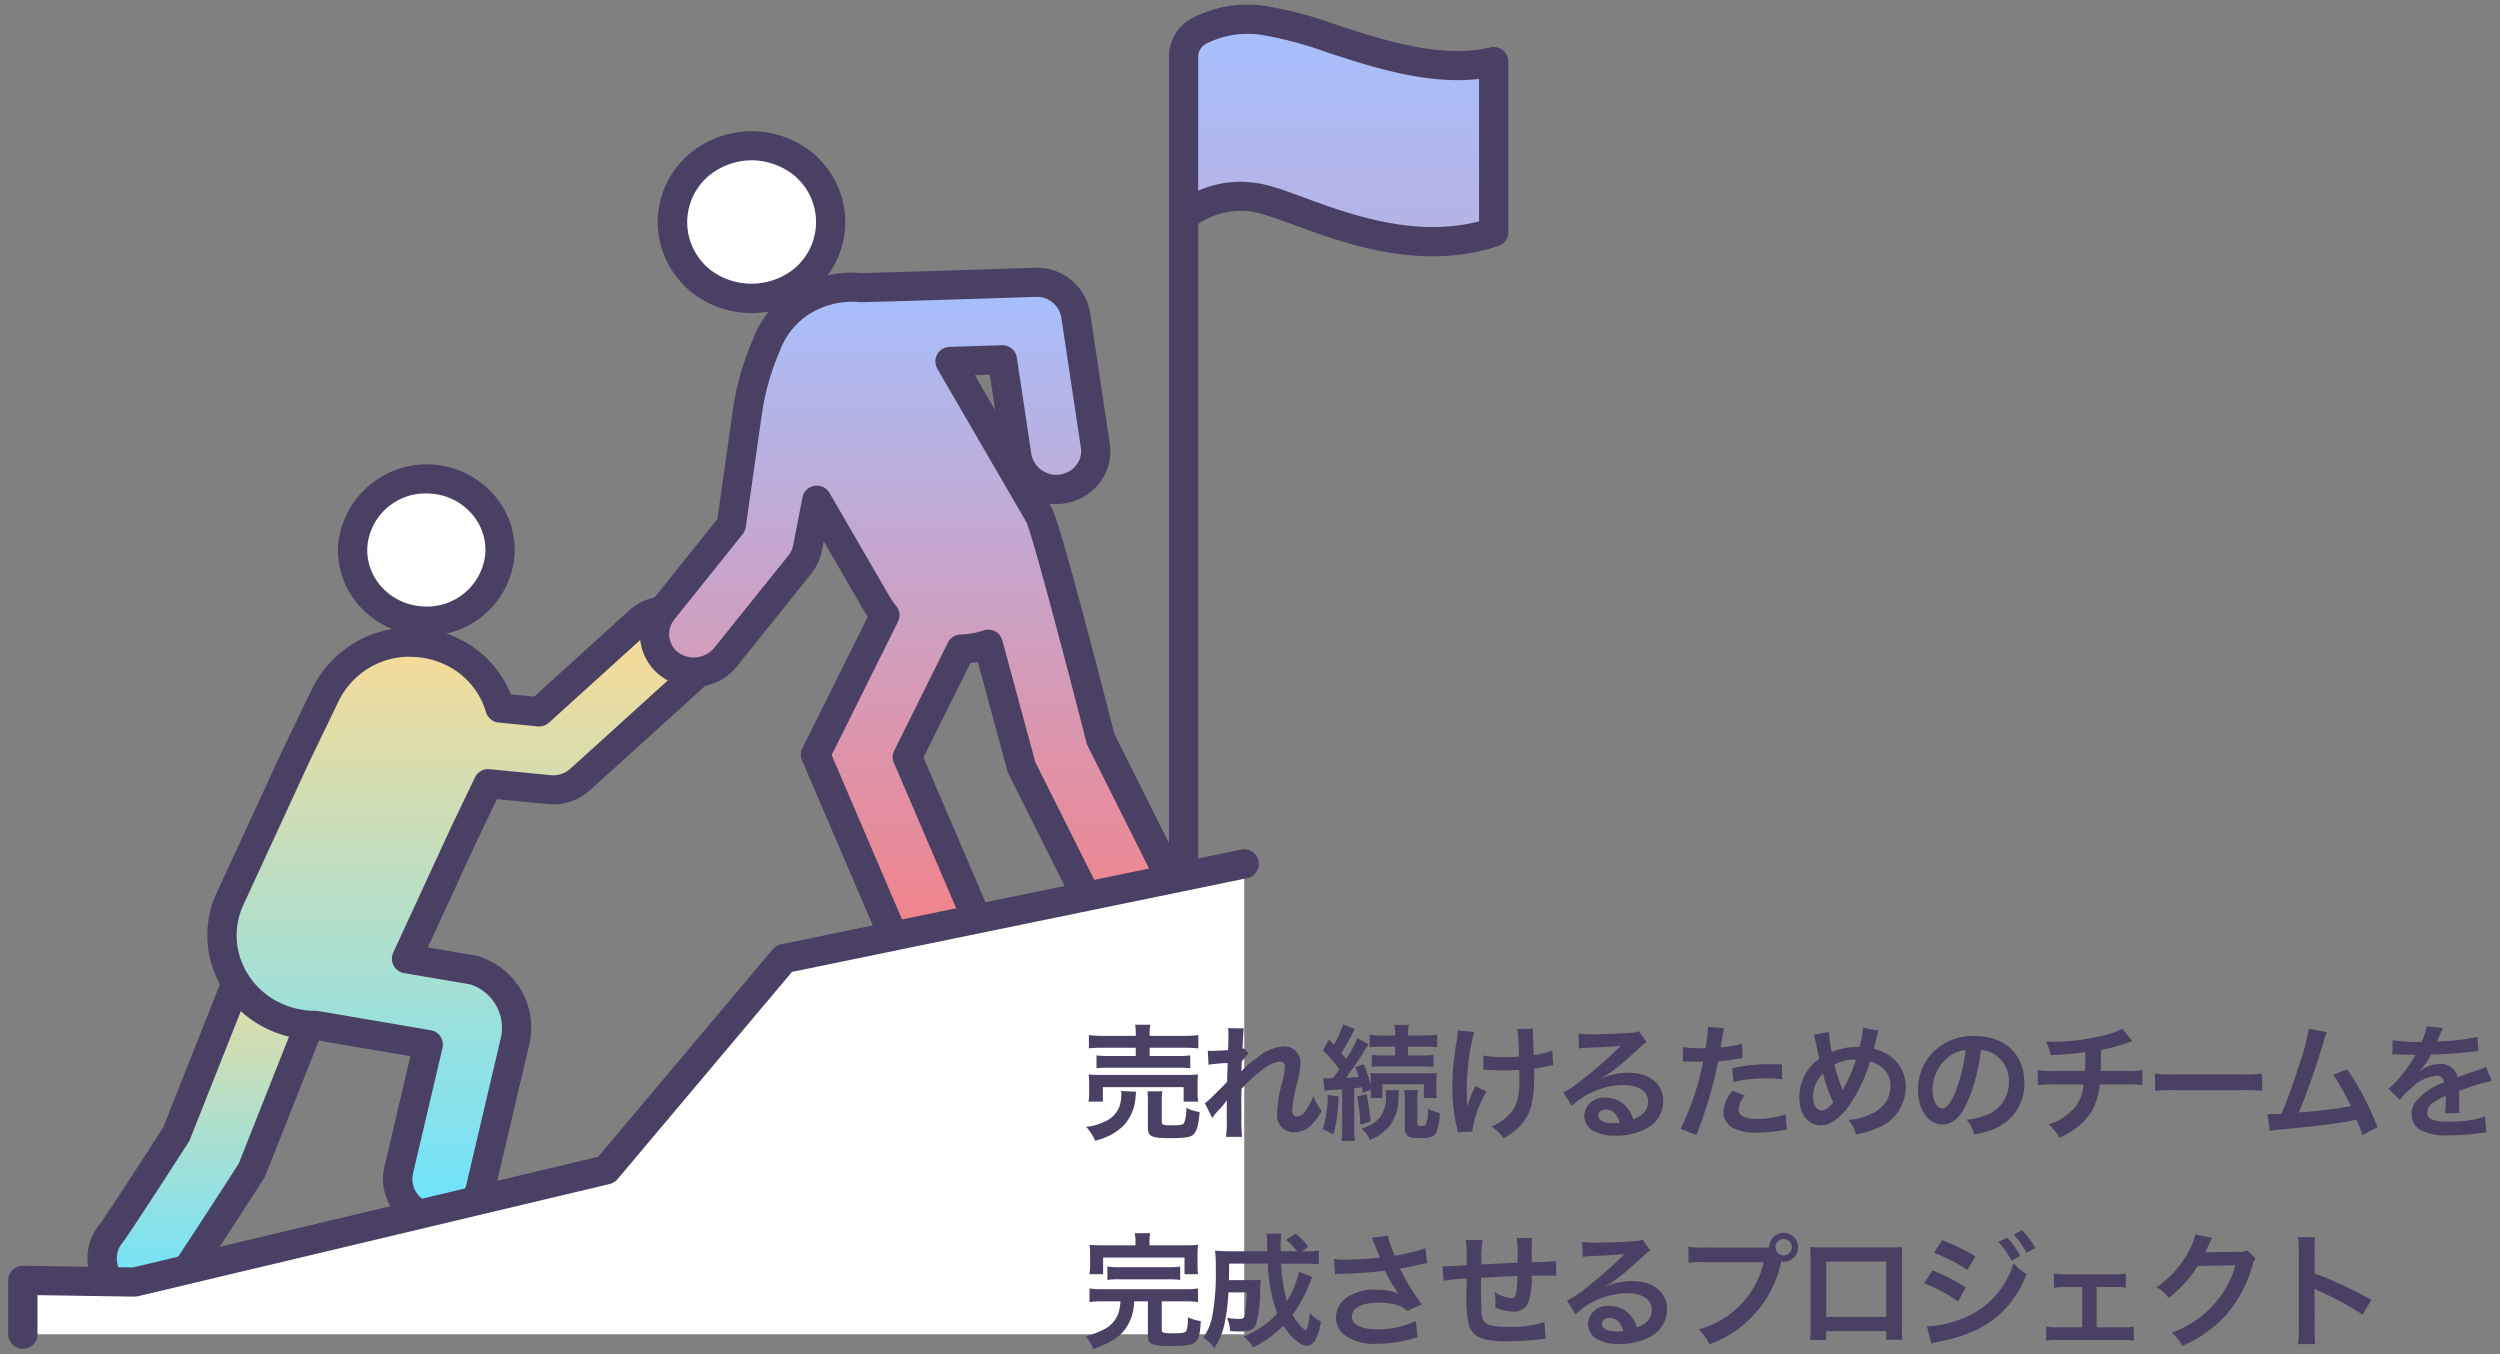 <svg xmlns="http://www.w3.org/2000/svg" xmlns:xlink="http://www.w3.org/1999/xlink" viewBox="0 0 240 130"><rect x="0" y="0" width="240" height="130" fill="#808080" stroke="none"/><defs><linearGradient id="a" x1="-609.488" y1="15.166" x2="-609.488" y2="16.166" gradientTransform="translate(13366.705 -457.054) scale(21.897 35.979)" gradientUnits="userSpaceOnUse"><stop offset="0" stop-color="#fddb92"/><stop offset="1" stop-color="#6ce3ff"/></linearGradient><linearGradient id="b" x1="-624.931" y1="9.526" x2="-624.931" y2="10.526" gradientTransform="translate(29065.083 -498) scale(46.438 58.432)" xlink:href="#a"/><linearGradient id="c" x1="-625.648" y1="8.588" x2="-625.648" y2="9.588" gradientTransform="translate(30740.338 -532.673) scale(48.994 65.204)" gradientUnits="userSpaceOnUse"><stop offset="0" stop-color="#a6c0fe"/><stop offset="1" stop-color="#f68084"/></linearGradient><linearGradient id="d" x1="-617.213" y1="5.906" x2="-617.213" y2="6.906" gradientTransform="translate(18504.16 -574.082) scale(29.772 97.472)" xlink:href="#c"/></defs><path d="M40.3,59.59a6.9,6.9,0,0,1-6.423-7.346v-.061a7.01,7.01,0,0,1,7.68-6.192,6.9,6.9,0,0,1,6.422,7.347h0V53.4A7.01,7.01,0,0,1,40.3,59.59" fill="#fff"/><path d="M40.937,61.023c-.252,0-.5-.01-.76-.033a8.49,8.49,0,0,1-5.83-3,8.014,8.014,0,0,1-1.866-5.925,8.558,8.558,0,0,1,15.028-4.454,8.022,8.022,0,0,1,1.867,5.926,8.4,8.4,0,0,1-8.439,7.49m-.012-13.653a5.588,5.588,0,0,0-5.646,4.948A5.24,5.24,0,0,0,36.5,56.19,5.7,5.7,0,0,0,40.42,58.2h0a5.617,5.617,0,0,0,6.159-4.925A5.245,5.245,0,0,0,45.352,49.4a5.706,5.706,0,0,0-3.916-2.005c-.172-.015-.344-.022-.514-.022" fill="#4a4063"/><path d="M13.509,124.684a4.5,4.5,0,0,1-1.775-.551,3.807,3.807,0,0,1-1.439-5.188c.029-.05.058-.1.089-.149a3.882,3.882,0,0,1,.375-.5c.67-.941,3.549-5.358,6.157-9.409l7-17.661a4.073,4.073,0,0,1,5.2-2.242,3.844,3.844,0,0,1,2.368,4.9h0c-.014.041-.029.082-.045.122l-7.277,18.354-.2.315s-1.655,2.573-3.326,5.141c-.84,1.291-1.684,2.581-2.326,3.542-.337.5-.62.925-.823,1.216a4.246,4.246,0,0,1-3.978,2.119" fill="url(#a)"/><path d="M13.873,126.1c-.162,0-.326-.007-.491-.022h0a5.925,5.925,0,0,1-2.363-.741,5.253,5.253,0,0,1-2.477-3.3,5.126,5.126,0,0,1,.654-3.984,5.306,5.306,0,0,1,.455-.62c.651-.926,3.2-4.82,6.01-9.189l6.951-17.534a5.492,5.492,0,0,1,6.994-3.041,5.33,5.33,0,0,1,3.053,2.83,5.124,5.124,0,0,1,.089,4.014l-7.277,18.355a1.35,1.35,0,0,1-.123.239l-.2.314S23.49,116,21.817,118.571c-.843,1.3-1.691,2.591-2.335,3.557-.345.515-.634.945-.841,1.241a5.793,5.793,0,0,1-4.765,2.734m-.237-2.812a2.927,2.927,0,0,0,2.7-1.524c.2-.285.477-.7.807-1.191.639-.958,1.48-2.242,2.316-3.528,1.669-2.564,3.321-5.134,3.322-5.135l.128-.2,7.227-18.229a2.348,2.348,0,0,0-.041-1.842A2.544,2.544,0,0,0,28.635,90.3a2.66,2.66,0,0,0-3.407,1.444l-7,17.661a1.372,1.372,0,0,1-.124.241c-2.543,3.952-5.487,8.472-6.194,9.464-.027.038-.057.075-.088.111a2.551,2.551,0,0,0-.242.324,2.356,2.356,0,0,0-.3,1.833,2.481,2.481,0,0,0,1.175,1.552,3.121,3.121,0,0,0,1.191.364" fill="#4a4063"/><path d="M66.734,59.79a3.9,3.9,0,0,0-5.376-.163l-9.607,8.7L48,67.96a8.69,8.69,0,0,0-4.838-5.51,9.089,9.089,0,0,0-11.889,4.181l-2.91,6.031L22.09,86.278a8.514,8.514,0,0,0,4.248,11.268h0c.1.044.2.087.3.127a9.206,9.206,0,0,0,3.57.745h.084l10.822,1.847-2.831,12.047a3.886,3.886,0,0,0,2.956,4.631l.081.017a4.214,4.214,0,0,0,.867.1,4,4,0,0,0,3.951-3.026l3.319-14.125a5.754,5.754,0,0,0-3.417-6.572l-.449-.193-6.556-1.118,5.6-12.142,2.246-4.657,5.84.571c.12.012.24.019.359.02a3.888,3.888,0,0,0,2.628-1l10.871-9.85a3.577,3.577,0,0,0,.3-5.05c-.041-.046-.084-.091-.127-.135" fill="url(#b)"/><path d="M42.206,118.46h-.038a5.644,5.644,0,0,1-1.158-.129,5.386,5.386,0,0,1-3.436-2.39A5.132,5.132,0,0,1,36.907,112l2.49-10.6L30.171,99.82h-.017a10.489,10.489,0,0,1-4.08-.858,10.09,10.09,0,0,1-5.51-5.662,9.694,9.694,0,0,1,.244-7.6L27.09,72.08l2.92-6.054a10.51,10.51,0,0,1,13.731-4.851,10.132,10.132,0,0,1,5.3,5.48l2.235.219,9.141-8.284a5.322,5.322,0,0,1,7.328.223,4.975,4.975,0,0,1-.056,7.035h0c-.057.056-.115.111-.175.164L56.642,75.86a5.276,5.276,0,0,1-3.552,1.359,3.568,3.568,0,0,1-.517-.026l-4.862-.476L45.89,80.49,41.07,90.951l4.753.811a1.409,1.409,0,0,1,.317.094l.449.192a7.152,7.152,0,0,1,4.231,8.179L47.5,114.354a5.433,5.433,0,0,1-5.29,4.107M39.39,63.046a7.575,7.575,0,0,0-6.852,4.2l-2.91,6.031-6.266,13.6a6.921,6.921,0,0,0-.174,5.428,7.309,7.309,0,0,0,4,4.1,7.773,7.773,0,0,0,3.025.631,2.724,2.724,0,0,1,.313.018L41.35,98.9a1.4,1.4,0,0,1,1.148,1.613.383.383,0,0,1-.017.087L39.65,112.648a2.355,2.355,0,0,0,.309,1.814,2.6,2.6,0,0,0,1.662,1.147,3.469,3.469,0,0,0,.593.063,2.6,2.6,0,0,0,2.555-1.946L48.09,99.6a4.357,4.357,0,0,0-2.605-4.967l-.3-.127-6.4-1.091A1.4,1.4,0,0,1,37.643,91.8h0a1.359,1.359,0,0,1,.108-.351l5.6-12.141L45.6,74.629a1.4,1.4,0,0,1,1.4-.787l5.84.572c.083.008.16,0,.245.014A2.47,2.47,0,0,0,54.75,73.8l10.871-9.85a2.179,2.179,0,0,0,.2-3.076h0l-.091-.1a2.486,2.486,0,0,0-3.423-.1L52.7,69.375a1.4,1.4,0,0,1-1.081.357l-3.752-.366a1.406,1.406,0,0,1-1.213-1.006,7.308,7.308,0,0,0-4.063-4.618,7.792,7.792,0,0,0-3.2-.685" fill="#4a4063"/><path d="M111.4,82.423l-5.734-11.45s-5.179-20.255-5.9-21.5L91.2,34.7c1.623-.051,3.33-.1,5.028-.16l1.4,9.3a3.785,3.785,0,0,0,4.308,3.106,3.693,3.693,0,0,0,3.226-4.107l-.006-.05L103.268,30.24A3.764,3.764,0,0,0,99.375,27.1c-5.393.176-13.693.438-16.706.51a9.166,9.166,0,0,0-5.222,1.055,8.409,8.409,0,0,0-3.909,4.56,24.785,24.785,0,0,0-1.818,6.5L70.207,50.4,63.69,58.535a3.647,3.647,0,0,0,.208,4.9,3.9,3.9,0,0,0,5.515-.07h0c.077-.079.15-.161.22-.246l7.15-8.929a3.623,3.623,0,0,0,.728-1.564l.9-4.612L84.145,57.9a8.674,8.674,0,0,0,.8,1.149L78.29,72.444,85.763,89.9a4.031,4.031,0,0,0,3.723,2.4,4.179,4.179,0,0,0,2.246-.659,3.881,3.881,0,0,0,1.425-4.823L87.1,72.682l5.154-10.366a9.178,9.178,0,0,0,2.607-.464L98.071,73.67,104.2,85.918a4.04,4.04,0,0,0,3.629,2.2,4.141,4.141,0,0,0,2.322-.712,3.882,3.882,0,0,0,1.243-4.98" fill="url(#c)"/><path d="M89.49,93.7a5.421,5.421,0,0,1-5.015-3.252L77,73a1.4,1.4,0,0,1,.034-1.171l6.275-12.621c-.135-.2-.26-.4-.377-.6l-3.857-6.652-.185.944a5.042,5.042,0,0,1-1.007,2.167L70.724,64a5.3,5.3,0,0,1-7.456.762c-.125-.1-.245-.209-.36-.321a5.037,5.037,0,0,1-.322-6.769l6.283-7.84,1.459-10.294a26.265,26.265,0,0,1,1.922-6.871,9.771,9.771,0,0,1,4.527-5.229,10.535,10.535,0,0,1,5.936-1.225c2.876-.07,10.6-.312,16.615-.508a5.172,5.172,0,0,1,5.327,4.334l1.884,12.547a4.943,4.943,0,0,1-.945,3.72,5.191,5.191,0,0,1-3.468,2.031,5.332,5.332,0,0,1-1.394.012l.251.433c.731,1.261,4.413,15.479,6.006,21.705L112.656,81.8h0a5.3,5.3,0,0,1-1.715,6.767,5.558,5.558,0,0,1-3.107.95,5.41,5.41,0,0,1-4.885-2.973L96.817,74.3a1.343,1.343,0,0,1-.1-.26L93.872,63.549c-.235.043-.471.076-.71.1l-4.511,9.072,5.8,13.542a5.258,5.258,0,0,1-1.961,6.554,5.586,5.586,0,0,1-3,.878M79.837,72.484l7.219,16.86A2.616,2.616,0,0,0,89.49,90.9a2.779,2.779,0,0,0,1.492-.44,2.473,2.473,0,0,0,.889-3.092L85.815,73.227a1.4,1.4,0,0,1,.033-1.171L91,61.69a1.4,1.4,0,0,1,1.212-.778,7.789,7.789,0,0,0,2.208-.393A1.4,1.4,0,0,1,96.2,61.4h0c.009.028.018.057.025.085L99.39,73.165l6.072,12.125a2.649,2.649,0,0,0,2.372,1.422,2.748,2.748,0,0,0,1.539-.472,2.494,2.494,0,0,0,.77-3.194L104.409,71.59a1.484,1.484,0,0,1-.1-.28c-1.934-7.565-5.211-20-5.772-21.176L89.984,35.4a1.4,1.4,0,0,1,1.171-2.1l5.026-.16a1.4,1.4,0,0,1,1.435,1.193l1.4,9.3a2.444,2.444,0,0,0,4.333.992A2.165,2.165,0,0,0,103.766,43l-1.884-12.547A2.386,2.386,0,0,0,99.431,28.5c-6.084.2-13.907.443-16.725.511a1.517,1.517,0,0,1-.165-.006,7.8,7.8,0,0,0-4.424.893,7.078,7.078,0,0,0-3.29,3.889,23.44,23.44,0,0,0-1.713,6.139L71.59,50.6a1.4,1.4,0,0,1-.293.678l-6.523,8.139a2.251,2.251,0,0,0,.1,3.024,2.559,2.559,0,0,0,3.616-.153h0l.038-.043,7.162-8.924a2.223,2.223,0,0,0,.447-.958l.9-4.611a1.406,1.406,0,0,1,2.594-.433l5.733,9.888a7.3,7.3,0,0,0,.673.964,1.4,1.4,0,0,1,.171,1.508ZM93.59,36.022l1.943,3.349-.51-3.4Z" fill="#4a4063"/><path d="M72.152,28.654a7.958,7.958,0,0,1-4.39-1.334A6.777,6.777,0,0,1,66.283,26a7.162,7.162,0,0,1-.4-8.835,6.672,6.672,0,0,1,1.415-1.49,7.874,7.874,0,0,1,9.6-.089,5.709,5.709,0,0,1,.78.693,7.177,7.177,0,0,1,.975,8.837A7.064,7.064,0,0,1,76.69,27.2a7.869,7.869,0,0,1-4.543,1.454" fill="#fff"/><path d="M72.153,30.054A9.374,9.374,0,0,1,66.99,28.49a8.2,8.2,0,0,1-1.787-1.6,8.537,8.537,0,0,1-.475-10.524,8.116,8.116,0,0,1,1.71-1.8,9.3,9.3,0,0,1,11.3-.108,7.1,7.1,0,0,1,.975.866,8.613,8.613,0,0,1-1.2,13.022,9.257,9.257,0,0,1-5.352,1.71m-.01-14.666a6.483,6.483,0,0,0-3.983,1.392,5.3,5.3,0,0,0-1.118,1.179,5.8,5.8,0,0,0,.324,7.148,5.366,5.366,0,0,0,1.172,1.048,6.548,6.548,0,0,0,7.348-.1,5.691,5.691,0,0,0,1.57-1.672,5.81,5.81,0,0,0-.8-7.151,4.342,4.342,0,0,0-.592-.525,6.605,6.605,0,0,0-3.921-1.322" fill="#4a4063"/><path d="M113.616,99.32V5.456A2.822,2.822,0,0,1,115,3.024,10.188,10.188,0,0,1,121.5,2c5.2.614,14.2,5.7,21.879,3.92V22.29c-8.687,2.872-17.476-1.862-21.772-3.072a8.495,8.495,0,0,0-8,1.618Z" fill="url(#d)"/><path d="M113.615,100.72a1.4,1.4,0,0,1-1.4-1.4h0V5.455a4.239,4.239,0,0,1,2.075-3.637A11.547,11.547,0,0,1,121.676.609a37.05,37.05,0,0,1,6.571,1.752c4.731,1.543,10.094,3.291,14.825,2.194a1.4,1.4,0,0,1,1.685,1.035,1.429,1.429,0,0,1,.038.325V22.29a1.4,1.4,0,0,1-.962,1.329c-7.429,2.456-14.783-.248-19.649-2.039-1.152-.424-2.147-.79-2.946-1.015a7.226,7.226,0,0,0-6.213.939V99.32a1.4,1.4,0,0,1-1.4,1.4h0m5.433-83.266a10.8,10.8,0,0,1,2.947.419c.905.254,1.948.638,3.155,1.082,4.276,1.574,10.63,3.91,16.831,2.292V7.58c-5,.577-10.282-1.144-14.612-2.557a36.109,36.109,0,0,0-6.028-1.633,8.832,8.832,0,0,0-5.624.839,1.43,1.43,0,0,0-.7,1.226V18.311a9.867,9.867,0,0,1,4.029-.857" fill="#4a4063"/><path d="M12.914,123.077,58.205,112.3,75.266,92.026l44.181-9.092V128.09H2.19v-5.18Z" fill="#fff"/><path d="M2.19,129.49a1.4,1.4,0,0,1-1.4-1.4h0v-5.178a1.4,1.4,0,0,1,1.4-1.4h.026l10.543.163L57.427,111.05,74.19,91.124a1.4,1.4,0,0,1,.792-.471l44.181-9.091a1.4,1.4,0,0,1,.568,2.742h0L76.031,93.3,59.283,113.2a1.4,1.4,0,0,1-.75.462L13.24,124.439a1.766,1.766,0,0,1-.348.038L3.6,124.333v3.757a1.4,1.4,0,0,1-1.4,1.4h0" fill="#4a4063"/><path d="M109.034,99.442H105.99a10.42,10.42,0,0,1-1.456-.072v1.272a11.54,11.54,0,0,1,1.416-.06h3.084v.792h-2.556a7.673,7.673,0,0,1-1.212-.06v1.236a10.66,10.66,0,0,1,1.212-.048h6.564a10.42,10.42,0,0,1,1.224.048v-1.236a7.825,7.825,0,0,1-1.224.06h-2.676v-.792h3.276a13.633,13.633,0,0,1,1.4.06V99.37a10.193,10.193,0,0,1-1.44.072h-3.236V99.3a3.675,3.675,0,0,1,.072-.924h-1.464a4.927,4.927,0,0,1,.06.924Zm-3.156,6.312v-1.392h7.752v1.392h1.4a4.762,4.762,0,0,1-.06-.876V104a5.513,5.513,0,0,1,.048-.852c-.42.036-.72.048-1.3.048H105.79a12.436,12.436,0,0,1-1.28-.048,6.269,6.269,0,0,1,.048.888v.852a4.81,4.81,0,0,1-.06.864Zm1.74-1.02a2.249,2.249,0,0,1,.036.384,4.042,4.042,0,0,1-.192,1.128,2.63,2.63,0,0,1-1.548,1.488,5.164,5.164,0,0,1-1.644.444,4.723,4.723,0,0,1,.864,1.332,7.37,7.37,0,0,0,1.3-.456,5.513,5.513,0,0,0,1.416-.984,4.448,4.448,0,0,0,1.164-2.748,2.8,2.8,0,0,1,.072-.516Zm3.912.972a4.888,4.888,0,0,1,.06-.936h-1.44a6.686,6.686,0,0,1,.048,1v2.46c0,.876.324,1.032,2.148,1.032,1.38,0,1.944-.084,2.22-.348.324-.3.5-.948.6-2.16a4.15,4.15,0,0,1-1.284-.408,3.712,3.712,0,0,1-.216,1.484c-.108.156-.372.2-1.212.2-.816,0-.924-.048-.924-.36Zm7.632-2.868c.012-.144.024-.216.024-.216l.024-.708c.072-.1.1-.12.144-.192a1.1,1.1,0,0,1,.168-.216,2.011,2.011,0,0,1,.348-.36l-.444-.5c-.084.024-.132.048-.144.048.024-.732.036-.828.048-1.068s.036-.4.036-.456a1.661,1.661,0,0,1,.048-.444L117.89,98.7a3.974,3.974,0,0,1,.036.672c0,.276-.012.648-.012.984-.012.276-.012.276-.024.456-.564.036-1.224.072-1.452.072a3.677,3.677,0,0,1-.492-.024l.072,1.356a15.464,15.464,0,0,1,1.836-.168c0,.324-.012.348-.012.624-.024.468-.024.6-.036,1.176-.228.252-.228.252-1.356,1.368a5.287,5.287,0,0,1-.78.684l.7,1.428a6.849,6.849,0,0,1,.552-.684,9.323,9.323,0,0,0,.852-1.008l.016-.012c-.024.324-.024.324-.024,1.608a10.58,10.58,0,0,1-.076,1.908h1.548a16.354,16.354,0,0,1-.06-1.98c-.012-1.332-.012-1.332-.012-1.428,0-.336,0-.672.024-1.212a13.638,13.638,0,0,1,2.18-1.956,2.883,2.883,0,0,1,1.488-.648c.324,0,.492.156.492.444a7.594,7.594,0,0,1-.252,1.512,12.108,12.108,0,0,0-.492,3.012,1.71,1.71,0,0,0,.624,1.508,1.784,1.784,0,0,0,1.032.312,2.321,2.321,0,0,0,1.776-.864,5.459,5.459,0,0,0,.84-1.188,5.853,5.853,0,0,1-.8-1.44,5.911,5.911,0,0,1-.7,1.368,1.2,1.2,0,0,1-.84.612c-.312,0-.492-.216-.492-.6a15.2,15.2,0,0,1,.5-2.7,8.583,8.583,0,0,0,.3-1.836,1.549,1.549,0,0,0-1.489-1.6,1.522,1.522,0,0,0-.191,0,4.3,4.3,0,0,0-2.528,1.136,8.809,8.809,0,0,0-1.464,1.248Zm7.992,1.872a5.329,5.329,0,0,1,.756-.072q.108-.018.468-.036.162-.018.468-.036v3.7a7.585,7.585,0,0,1-.072,1.26h1.3a7.083,7.083,0,0,1-.072-1.26v-3.8c.36-.036.456-.048.72-.084.036.168.06.264.1.516l.78-.276a4.624,4.624,0,0,1-.048.78h1.156V104.09h3.98v1.32h1.248a5.275,5.275,0,0,1-.048-.852v-.72a8.081,8.081,0,0,1,.036-.852,7.158,7.158,0,0,1-1.152.06h-4.148a10.247,10.247,0,0,1-1.08-.036,4.8,4.8,0,0,1,.048.864v.288a11.291,11.291,0,0,0-.684-2l-.816.288a8.5,8.5,0,0,1,.348.924c-.36.036-.564.06-1.236.1.48-.636,1.224-1.7,1.608-2.316a8.381,8.381,0,0,1,.576-.912l-1.08-.588a9.573,9.573,0,0,1-1.08,1.992c-.18-.216-.24-.288-.468-.564a16.094,16.094,0,0,0,1.068-1.86,3.038,3.038,0,0,1,.252-.444l-1.152-.444a8.606,8.606,0,0,1-.876,1.956l-.456-.5-.6,1.044a13.693,13.693,0,0,1,1.572,1.812c-.276.4-.276.4-.624.864h-.432a3,3,0,0,1-.492-.02Zm6.78-4.236v.852h-1.02a8.344,8.344,0,0,1-1.224-.06v1.164a8.048,8.048,0,0,1,1.212-.06h3.5a9.809,9.809,0,0,1,1.212.06v-1.164a8.344,8.344,0,0,1-1.224.06h-1.22v-.852h1.5a8.823,8.823,0,0,1,1.3.06v-1.2a9.567,9.567,0,0,1-1.332.072H135.17V99.3a4.645,4.645,0,0,1,.072-.912h-1.38a4.844,4.844,0,0,1,.072.9v.12h-1.116a9.5,9.5,0,0,1-1.328-.072v1.2a8.823,8.823,0,0,1,1.3-.06Zm-6.48,4.632a10.412,10.412,0,0,1-.464,3.284l1.028.52a15.323,15.323,0,0,0,.48-3.648Zm2.82.168a14.732,14.732,0,0,1,.324,2.688l.972-.288a22.178,22.178,0,0,0-.38-2.628Zm4.524-.624a4.194,4.194,0,0,1,.06.852v2.76c0,.792.312,1,1.476,1,.984,0,1.368-.156,1.584-.624a5.654,5.654,0,0,0,.3-1.8,3.467,3.467,0,0,1-1.14-.42,3.57,3.57,0,0,1-.2,1.56.666.666,0,0,1-.456.12c-.288,0-.36-.048-.36-.252v-2.34a4.2,4.2,0,0,1,.072-.852Zm-1.788,0a4.241,4.241,0,0,1,.036.552,3.155,3.155,0,0,1-.6,2.1,3.5,3.5,0,0,1-1.756,1.032,2.7,2.7,0,0,1,.816,1.1,4.609,4.609,0,0,0,1.932-1.4,4.344,4.344,0,0,0,.816-2.52c.036-.636.036-.636.06-.864Zm9.4-1.944h.18c.144,0,.192,0,.54.024.312.012.756.024,1.092.024.6,0,1.224-.012,1.632-.048.012.4.012.5.012.756,0,1.776-.216,2.616-.84,3.372a4.937,4.937,0,0,1-1.836,1.308,4.727,4.727,0,0,1,1.16,1.128,7.834,7.834,0,0,0,1.308-.912,4.5,4.5,0,0,0,1.368-2.328,11.9,11.9,0,0,0,.252-2.868c0-.216,0-.324-.012-.576a8.5,8.5,0,0,0,1.164-.2,5.872,5.872,0,0,1,.672-.12l-.084-1.428a6.58,6.58,0,0,1-1.788.452c-.024-.768-.048-1.224-.048-1.356-.024-.54-.024-.648-.024-.768a2.533,2.533,0,0,1,.024-.408l-1.524.024a18.511,18.511,0,0,1,.156,2.652c-.624.036-.816.048-1.272.048a10.693,10.693,0,0,1-2.136-.156Zm-.768,1.548a12.486,12.486,0,0,0-.792,1.98c0-.192-.012-.264-.024-.456v-.216c-.012-.588-.012-.792-.012-.924-.012-.192-.012-.336-.012-.372,0-.228.024-.576.084-1.368a16.222,16.222,0,0,1,.3-2.364,11.5,11.5,0,0,1,.348-1.464l-1.584-.156a5.287,5.287,0,0,1-.084.888,25.8,25.8,0,0,0-.44,4.548,17.231,17.231,0,0,0,.432,3.9,1.961,1.961,0,0,1,.084.456l1.392-.072a10.447,10.447,0,0,1,1.368-3.852Zm12.12-.744a4.748,4.748,0,0,0,.492-.312c.24-.156,1.1-.8,1.32-.984.408-.348,1.284-1.128,1.884-1.68a2.587,2.587,0,0,1,.624-.492l-.748-1.052a1.768,1.768,0,0,1-.744.156c-1.164.084-2.628.144-3.648.144a10.807,10.807,0,0,1-1.416-.072l.06,1.44a3.975,3.975,0,0,1,.576-.06c2.172-.1,2.94-.144,3.4-.2l.012.012-.216.216a40.01,40.01,0,0,1-3.588,3.12,10.828,10.828,0,0,1-1.692,1.128l.816,1.3a7.4,7.4,0,0,1,4.944-2.016c1.452,0,2.376.612,2.376,1.548,0,.852-.432,1.368-1.428,1.74a3.216,3.216,0,0,0-.552-1.08,2.581,2.581,0,0,0-2.076-.984,1.847,1.847,0,0,0-2.058,1.608c0,.033-.008.067-.01.1a1.713,1.713,0,0,0,.72,1.38,4.057,4.057,0,0,0,2.328.552,5.938,5.938,0,0,0,2.9-.684,2.932,2.932,0,0,0,1.632-2.652c0-1.644-1.32-2.7-3.372-2.7a5.848,5.848,0,0,0-2.52.552Zm1.728,4.272a3.262,3.262,0,0,1-.624.048c-.888,0-1.428-.276-1.428-.756,0-.336.276-.552.708-.552C154.814,106.522,155.27,106.954,155.49,107.782Zm6.06-5.868a1.742,1.742,0,0,1,.228-.012c.1,0,.264,0,.48.012s.324.012.384.012h.7a1.025,1.025,0,0,0,.156-.012,25.681,25.681,0,0,1-2.156,6.456l1.512.588a40.777,40.777,0,0,0,1.344-3.968c.312-1.092.612-2.364.744-3.108a16.291,16.291,0,0,0,1.968-.252c.288-.048.288-.048.384-.06l-.06-1.38a9.993,9.993,0,0,1-2.052.36c.048-.276.06-.348.12-.684a6.892,6.892,0,0,1,.228-1.156l-1.584-.144a1.564,1.564,0,0,1,.012.216,14.547,14.547,0,0,1-.228,1.836c-.276.012-.408.012-.552.012a9.615,9.615,0,0,1-1.608-.108Zm9.516.264c-.756-.012-.864-.012-1.188-.012a15.418,15.418,0,0,0-3.576.384l.108,1.32a12.948,12.948,0,0,1,3.168-.348,12.327,12.327,0,0,1,1.512.084Zm-4.728,2.52a3.387,3.387,0,0,0-.888,2.076,1.735,1.735,0,0,0,.848,1.476,4.867,4.867,0,0,0,2.412.48,13.915,13.915,0,0,0,2.232-.192c.276-.048.372-.06.588-.084l-.108-1.476a9.2,9.2,0,0,1-2.724.444c-1.2,0-1.8-.312-1.8-.924a1.988,1.988,0,0,1,.624-1.32Zm7.788-5.364a1.531,1.531,0,0,1,.12.408c.132.672.348,1.716.408,1.9a4.5,4.5,0,0,0-1.92,3.684c0,1.62.828,2.7,2.064,2.7a2.012,2.012,0,0,0,1.112-.328,5.393,5.393,0,0,0,1.428-1.32,14.428,14.428,0,0,0,2.184-4.476,2.827,2.827,0,0,1,1.08.516,2.2,2.2,0,0,1,.876,1.86,2.873,2.873,0,0,1-.408,1.476,3.5,3.5,0,0,1-1.68,1.284,5.444,5.444,0,0,1-1.956.468,3.482,3.482,0,0,1,.744,1.4,8.841,8.841,0,0,0,1.956-.576,4.211,4.211,0,0,0,2.808-3.94,3.541,3.541,0,0,0-1.464-2.98,4.153,4.153,0,0,0-1.608-.72c.048-.168.2-.756.372-1.4a1.26,1.26,0,0,1,.12-.336l-1.512-.3a9.189,9.189,0,0,1-.348,1.86h-.324a5.8,5.8,0,0,0-2.316.48,11.776,11.776,0,0,1-.288-1.932Zm.888,3.732a12.9,12.9,0,0,0,.984,2.76c-.408.516-.792.78-1.128.78-.48,0-.816-.54-.816-1.32a3.039,3.039,0,0,1,.956-2.22Zm1.876,1.584a.951.951,0,0,0-.06-.18,13.969,13.969,0,0,1-.72-2.268,3.98,3.98,0,0,1,2.064-.48,13.246,13.246,0,0,1-1.2,2.768.917.917,0,0,0-.072.156Zm13.276-3.852a2.621,2.621,0,0,1,1.212.36,2.972,2.972,0,0,1,1.476,2.664,3.361,3.361,0,0,1-1.668,3,6.383,6.383,0,0,1-2.388.66,3.826,3.826,0,0,1,.732,1.408,7.882,7.882,0,0,0,1.884-.5,4.623,4.623,0,0,0,2.916-4.484c0-2.7-1.872-4.452-4.752-4.452a5.386,5.386,0,0,0-4.128,1.68,5.153,5.153,0,0,0-1.32,3.492c0,1.932.984,3.324,2.352,3.324.984,0,1.752-.708,2.436-2.256a17.342,17.342,0,0,0,1.248-4.9Zm-1.464.012a15.848,15.848,0,0,1-1,4.056c-.432,1.032-.84,1.536-1.236,1.536-.528,0-.948-.78-.948-1.764a4.02,4.02,0,0,1,1.632-3.24,3.057,3.057,0,0,1,1.552-.588Zm15.048-2.064a6.318,6.318,0,0,1-1.452.564,20.716,20.716,0,0,1-5.136.7c-.18,0-.372,0-.744-.024a5.021,5.021,0,0,1,.444,1.3A26.872,26.872,0,0,0,200.19,101c0,.84,0,1.308-.024,1.812H197.09a7.47,7.47,0,0,1-1.464-.084v1.44a10.819,10.819,0,0,1,1.44-.06h2.964a6.772,6.772,0,0,1-.132.8,3.834,3.834,0,0,1-1.38,2.04,5.535,5.535,0,0,1-1.86,1.008,3.9,3.9,0,0,1,1.044,1.276,7.489,7.489,0,0,0,1.116-.6,6.208,6.208,0,0,0,1.956-1.908,6.3,6.3,0,0,0,.8-2.616h2.652a10.819,10.819,0,0,1,1.44.06v-1.44a7.47,7.47,0,0,1-1.464.084h-2.54c.024-.408.024-.408.036-2.028a14.778,14.778,0,0,0,2-.492c.864-.288.864-.288,1.008-.324Zm3.132,5.976a13.172,13.172,0,0,1,1.956-.06h6.372a13.172,13.172,0,0,1,1.956.06v-1.668a11.7,11.7,0,0,1-1.944.084h-6.4a11.7,11.7,0,0,1-1.944-.084Zm14.76-5.964a18.987,18.987,0,0,1-.876,3.324c-.624,1.968-1.1,3.324-1.74,4.836-.5.024-.792.036-1.032.036h-.312l.216,1.62a6.481,6.481,0,0,1,1.092-.144c3.588-.348,5.58-.6,6.792-.852.276-.06.276-.06.432-.1a12.256,12.256,0,0,1,.576,1.492l1.452-.756a28.073,28.073,0,0,0-2.9-5.556l-1.356.528a14.953,14.953,0,0,1,1.14,1.908c.288.54.432.8.564,1.092a47.57,47.57,0,0,1-4.992.612,71.442,71.442,0,0,0,2.376-6.84,3.644,3.644,0,0,1,.312-.864Zm8.028,2.472a1.238,1.238,0,0,1,.192-.012c.108,0,.108,0,.336.012.264,0,1.32.024,1.512.024,0,0,.156-.012.2-.012a.593.593,0,0,0-.1.156,15.887,15.887,0,0,1-1.44,2.052,7.368,7.368,0,0,1-1.08,1.068l1.092,1.08a5.405,5.405,0,0,1,1.044-1.092,4.059,4.059,0,0,1,2.464-1.236.659.659,0,0,1,.728.582h0v.066a5.875,5.875,0,0,0-2.58,1.692,1.913,1.913,0,0,0-.528,1.332,1.739,1.739,0,0,0,.88,1.548,5.16,5.16,0,0,0,2.676.5,21.778,21.778,0,0,0,3.072-.216,3.522,3.522,0,0,1,.552-.044l-.12-1.548a10.425,10.425,0,0,1-3.528.5c-1.452,0-2.028-.252-2.028-.876a1.263,1.263,0,0,1,.624-.984,7.3,7.3,0,0,1,1.152-.62v.288a9.528,9.528,0,0,1-.072,1.392l1.392-.036a4.824,4.824,0,0,1-.036-.636c0-.084,0-.192.012-.4v-.48c0-.168,0-.168-.012-.48v-.132q1.548-.54,1.8-.612a10.541,10.541,0,0,1,1.336-.316l-.564-1.38a3.8,3.8,0,0,1-.888.36q-.45.144-1.836.648a1.579,1.579,0,0,0-1.716-1.272,2.9,2.9,0,0,0-1.692.54c-.156.12-.156.12-.24.18l-.012-.024a6.169,6.169,0,0,0,1.1-1.6c1.212-.036,2.736-.132,3.612-.24.612-.072.612-.072.948-.1l-.084-1.368a16.242,16.242,0,0,1-3.144.408c-.66.036-.66.036-.756.048.024-.048.048-.084.108-.216a9.218,9.218,0,0,1,.48-1.08l-1.572-.168a4.76,4.76,0,0,1-.48,1.488,14.49,14.49,0,0,1-2.784-.156ZM109.01,119.55h-3.1a12.974,12.974,0,0,1-1.308-.048,6.62,6.62,0,0,1,.048.912v.976a6.657,6.657,0,0,1-.06.936H105.9v-1.6h7.812v1.6h1.3a6.8,6.8,0,0,1-.048-.924v-.984a6.313,6.313,0,0,1,.048-.912c-.408.036-.72.048-1.332.048h-3.328v-.288a4.431,4.431,0,0,1,.06-.876h-1.476a4.591,4.591,0,0,1,.072.876Zm-1.44,5.376c-.036.336-.048.456-.084.648a2.734,2.734,0,0,1-1.416,2,8.005,8.005,0,0,1-1.824.7,5.946,5.946,0,0,1,.732,1.236c1.932-.744,2.7-1.272,3.288-2.3a4.736,4.736,0,0,0,.612-2.28h1.32v3.252c0,.864.348,1.032,2.148,1.032,1.536,0,2.04-.072,2.376-.36.36-.3.5-.828.552-2.028a4.146,4.146,0,0,1-1.236-.372v.2a3.981,3.981,0,0,1-.108,1.02c-.084.252-.36.324-1.248.324-1,0-1.152-.048-1.152-.336v-2.736h2.208a9.018,9.018,0,0,1,1.272.072V123.69a7.124,7.124,0,0,1-1.272.072h-7.86a7.112,7.112,0,0,1-1.288-.072V125a8.617,8.617,0,0,1,1.284-.072Zm-1.26-2.052a7.242,7.242,0,0,1,1.14-.06h4.7a7.648,7.648,0,0,1,1.152.06V121.59a7.4,7.4,0,0,1-1.152.06h-4.7a7.242,7.242,0,0,1-1.14-.06Zm18.38-.784a8.28,8.28,0,0,1-1.152,2.808,16.313,16.313,0,0,1-.552-3.588h2.16c.612,0,1.068.024,1.464.06v-1.32a6.687,6.687,0,0,1-1.272.072h-.36l.624-.432a6.708,6.708,0,0,0-1.212-1.256l-.924.588a5.646,5.646,0,0,1,1.056,1.1h-1.58v-.552a9.871,9.871,0,0,1,.06-1.14h-1.428a3.686,3.686,0,0,1,.06.756c.024.528.024.84.036.936h-3.48c-.624,0-1.116-.024-1.548-.06a11.771,11.771,0,0,1,.072,1.7,22.552,22.552,0,0,1-.36,4.74,5.609,5.609,0,0,1-.828,1.9,4.415,4.415,0,0,1,1.044,1.02,6.5,6.5,0,0,0,.984-2.34,18.5,18.5,0,0,0,.372-3.012h1.752a13.064,13.064,0,0,1-.18,2.172c-.06.3-.168.372-.54.372a7.326,7.326,0,0,1-1.164-.1,4.464,4.464,0,0,1,.312,1.272c.384.024.576.036.912.036.924,0,1.356-.18,1.548-.66a11.382,11.382,0,0,0,.4-3.3c.024-.468.048-.8.072-1.02a5.275,5.275,0,0,1-.852.048h-2.212c.012-.432.012-.432.024-1.584h3.72a14.882,14.882,0,0,0,.9,4.788,9.021,9.021,0,0,1-3.228,2.216,3.978,3.978,0,0,1,.912,1.044,11.062,11.062,0,0,0,2.9-2.1c.7,1.128,1.644,1.932,2.256,1.932.66,0,1.08-.708,1.356-2.328a3.586,3.586,0,0,1-1.08-.8,6.991,6.991,0,0,1-.228,1.4c-.06.156-.108.228-.156.228a1.727,1.727,0,0,1-.54-.432,5.161,5.161,0,0,1-.72-1.032,13.02,13.02,0,0,0,1.62-3c.192-.456.192-.456.264-.636Zm3.48.228a4.651,4.651,0,0,1,.528-.036,41.837,41.837,0,0,0,4.26-.288,13.261,13.261,0,0,0,1.3,2.184,5.572,5.572,0,0,0-2.076-.36,4.585,4.585,0,0,0-3.06.864,2.331,2.331,0,0,0-.864,1.788,2.241,2.241,0,0,0,.708,1.62A4.951,4.951,0,0,0,132.3,129a12.373,12.373,0,0,0,3.8-.648l-.192-1.536a8.337,8.337,0,0,1-3.612.8c-1.632,0-2.52-.432-2.52-1.212,0-.852.96-1.344,2.592-1.344a6.03,6.03,0,0,1,1.9.276,2.119,2.119,0,0,1,.828.516l1.392-.636c-.42-.564-.948-1.344-1.272-1.9-.12-.216-.4-.72-.828-1.524q1.494-.288,1.764-.36c.408-.084.54-.12.852-.168l-.168-1.428a18.219,18.219,0,0,1-2.94.708,10.083,10.083,0,0,1-.66-1.92l-1.548.2c.06.1.576,1.368.78,1.9a32.179,32.179,0,0,1-3.24.2,8.231,8.231,0,0,1-1.164-.06Zm20.1,4.6a9.752,9.752,0,0,1-3.468.456c-1.956,0-2.472-.252-2.568-1.26-.024-.24-.06-1.548-.06-2.172v-.252c.012-.636.012-.636.012-.7v-.32c1.668-.1,1.668-.1,3.492-.168a10.459,10.459,0,0,1-.108,1.5c-.072.468-.2.624-.516.624a3.725,3.725,0,0,1-1.572-.588,6.48,6.48,0,0,1,.084.984c0,.168,0,.24-.012.48a3.93,3.93,0,0,0,1.716.408,1.464,1.464,0,0,0,1.464-.9,7.683,7.683,0,0,0,.312-2.544c.564,0,1.248-.012,1.668-.012a4.117,4.117,0,0,1,.684.036l-.024-1.428a23.209,23.209,0,0,1-2.328.108v-1.5a5.464,5.464,0,0,1,.06-.828h-1.5a12.921,12.921,0,0,1,.072,2.376c-1.788.084-1.788.084-3.468.168a13.972,13.972,0,0,1,.108-2.34h-1.6a11.787,11.787,0,0,1,.084,2.04c0,.072,0,.18-.012.372-1.188.072-1.848.108-1.956.108-.06,0-.18,0-.348-.012l.1,1.4a16.358,16.358,0,0,1,2.22-.216c-.012.94-.012.988-.012,1.168a11.889,11.889,0,0,0,.216,3.276c.36,1.152,1.332,1.584,3.576,1.584.792,0,2.376-.084,3.252-.18.408-.048.408-.048.54-.06Zm5.844-3.408a4.748,4.748,0,0,0,.492-.312c.24-.156,1.1-.8,1.32-.984.408-.348,1.284-1.128,1.884-1.68a2.587,2.587,0,0,1,.624-.492l-.744-1.052a1.768,1.768,0,0,1-.744.156c-1.164.084-2.628.144-3.648.144a10.807,10.807,0,0,1-1.416-.072l.06,1.44a3.975,3.975,0,0,1,.576-.06c2.172-.1,2.94-.144,3.4-.2l.012.012-.216.216a40.01,40.01,0,0,1-3.588,3.12,10.828,10.828,0,0,1-1.692,1.128l.816,1.3a7.391,7.391,0,0,1,4.94-2.028c1.452,0,2.376.612,2.376,1.548,0,.852-.432,1.368-1.428,1.74a3.216,3.216,0,0,0-.552-1.08,2.581,2.581,0,0,0-2.076-.984,1.847,1.847,0,0,0-2.051,1.618h0c0,.034-.007.067-.009.1a1.713,1.713,0,0,0,.72,1.38,4.057,4.057,0,0,0,2.328.552,5.938,5.938,0,0,0,2.9-.684,2.932,2.932,0,0,0,1.632-2.652c0-1.644-1.32-2.7-3.372-2.7a5.848,5.848,0,0,0-2.52.552Zm1.728,4.272a3.262,3.262,0,0,1-.624.048c-.888,0-1.428-.276-1.428-.756,0-.336.276-.552.708-.552.676,0,1.132.432,1.348,1.26Zm7.788-8.016a8.219,8.219,0,0,1-1.536-.084v1.56a8.687,8.687,0,0,1,1.512-.072h5.712a8.7,8.7,0,0,1-6.264,6.456,4.422,4.422,0,0,1,1.056,1.428A10.764,10.764,0,0,0,171,121.1a1.745,1.745,0,0,0,.228.024,1.386,1.386,0,1,0-1.38-1.392v.012c-.2.012-.348.024-.708.024Zm7.6-.816a.782.782,0,0,1,.792.77v.01a.786.786,0,1,1-1.572,0h0a.778.778,0,0,1,.776-.78h0Zm9.852,8.84v.828h1.548a8.274,8.274,0,0,1-.048-1.044v-6.86c0-.444.012-.684.036-1-.276.024-.492.036-1.008.036h-6.82c-.48,0-.732-.012-1.02-.036a8.081,8.081,0,0,1,.048,1.008V127.6a8.086,8.086,0,0,1-.048,1.032h1.548v-.84Zm0-1.368h-5.76V121.11h5.76Zm4.584-6.144a14.475,14.475,0,0,1,3.2,1.644l.768-1.32a19.7,19.7,0,0,0-3.192-1.548Zm-.948,2.916a13.925,13.925,0,0,1,3.252,1.756l.744-1.356a18.936,18.936,0,0,0-3.192-1.632Zm7.128-3.96a8.088,8.088,0,0,1,1.26,1.788l.84-.444a7.791,7.791,0,0,0-1.26-1.764Zm-6.444,9.744a7.122,7.122,0,0,1,.84-.2c4.3-.84,6.828-2.808,8.316-6.444a5.844,5.844,0,0,1-1.248-1.068,8.252,8.252,0,0,1-4.86,5.292,10.667,10.667,0,0,1-3.468.78Zm9.972-9.18a6.936,6.936,0,0,0-1.248-1.688l-.8.42a8.789,8.789,0,0,1,1.224,1.74Zm5.9,3.756h1.716a7.961,7.961,0,0,1,1.092.048V122.25a5.629,5.629,0,0,1-1.1.084h-4.716a5.548,5.548,0,0,1-1.092-.084v1.38a6.531,6.531,0,0,1,1.1-.072h1.616v3.864h-2.356a5.475,5.475,0,0,1-1.1-.072v1.34a9.042,9.042,0,0,1,1.116-.048h6.18a9.451,9.451,0,0,1,1.116.048v-1.34a5.492,5.492,0,0,1-1.116.072h-2.452Zm14.484-3.5a2.122,2.122,0,0,1-.876.12l-2.628.036c-.228,0-.42.012-.576.024a2.752,2.752,0,0,0,.192-.384l.156-.312a2.438,2.438,0,0,1,.156-.336,2.513,2.513,0,0,1,.2-.372l-1.644-.324a4.48,4.48,0,0,1-.612,1.584,9.233,9.233,0,0,1-3.108,3.48,3.194,3.194,0,0,1,1.164,1.032,11.763,11.763,0,0,0,2.808-3.072l3.612-.06a9.5,9.5,0,0,1-3.5,5.064,10.812,10.812,0,0,1-2.628,1.416,3.7,3.7,0,0,1,1.02,1.26,12.122,12.122,0,0,0,4.272-3.048,12.45,12.45,0,0,0,2.46-4.632,2.246,2.246,0,0,1,.3-.72Zm6.492,8.976q-.057-.665-.048-1.332V124.53a6.184,6.184,0,0,0-.048-.816,3.851,3.851,0,0,0,.408.2,28.413,28.413,0,0,1,4.248,2.292l.84-1.416a35.26,35.26,0,0,0-5.448-2.532V120.03a8.034,8.034,0,0,1,.048-1.26h-1.64a7.707,7.707,0,0,1,.072,1.224v7.7a8.162,8.162,0,0,1-.072,1.344Z" fill="#4a4063"/></svg>